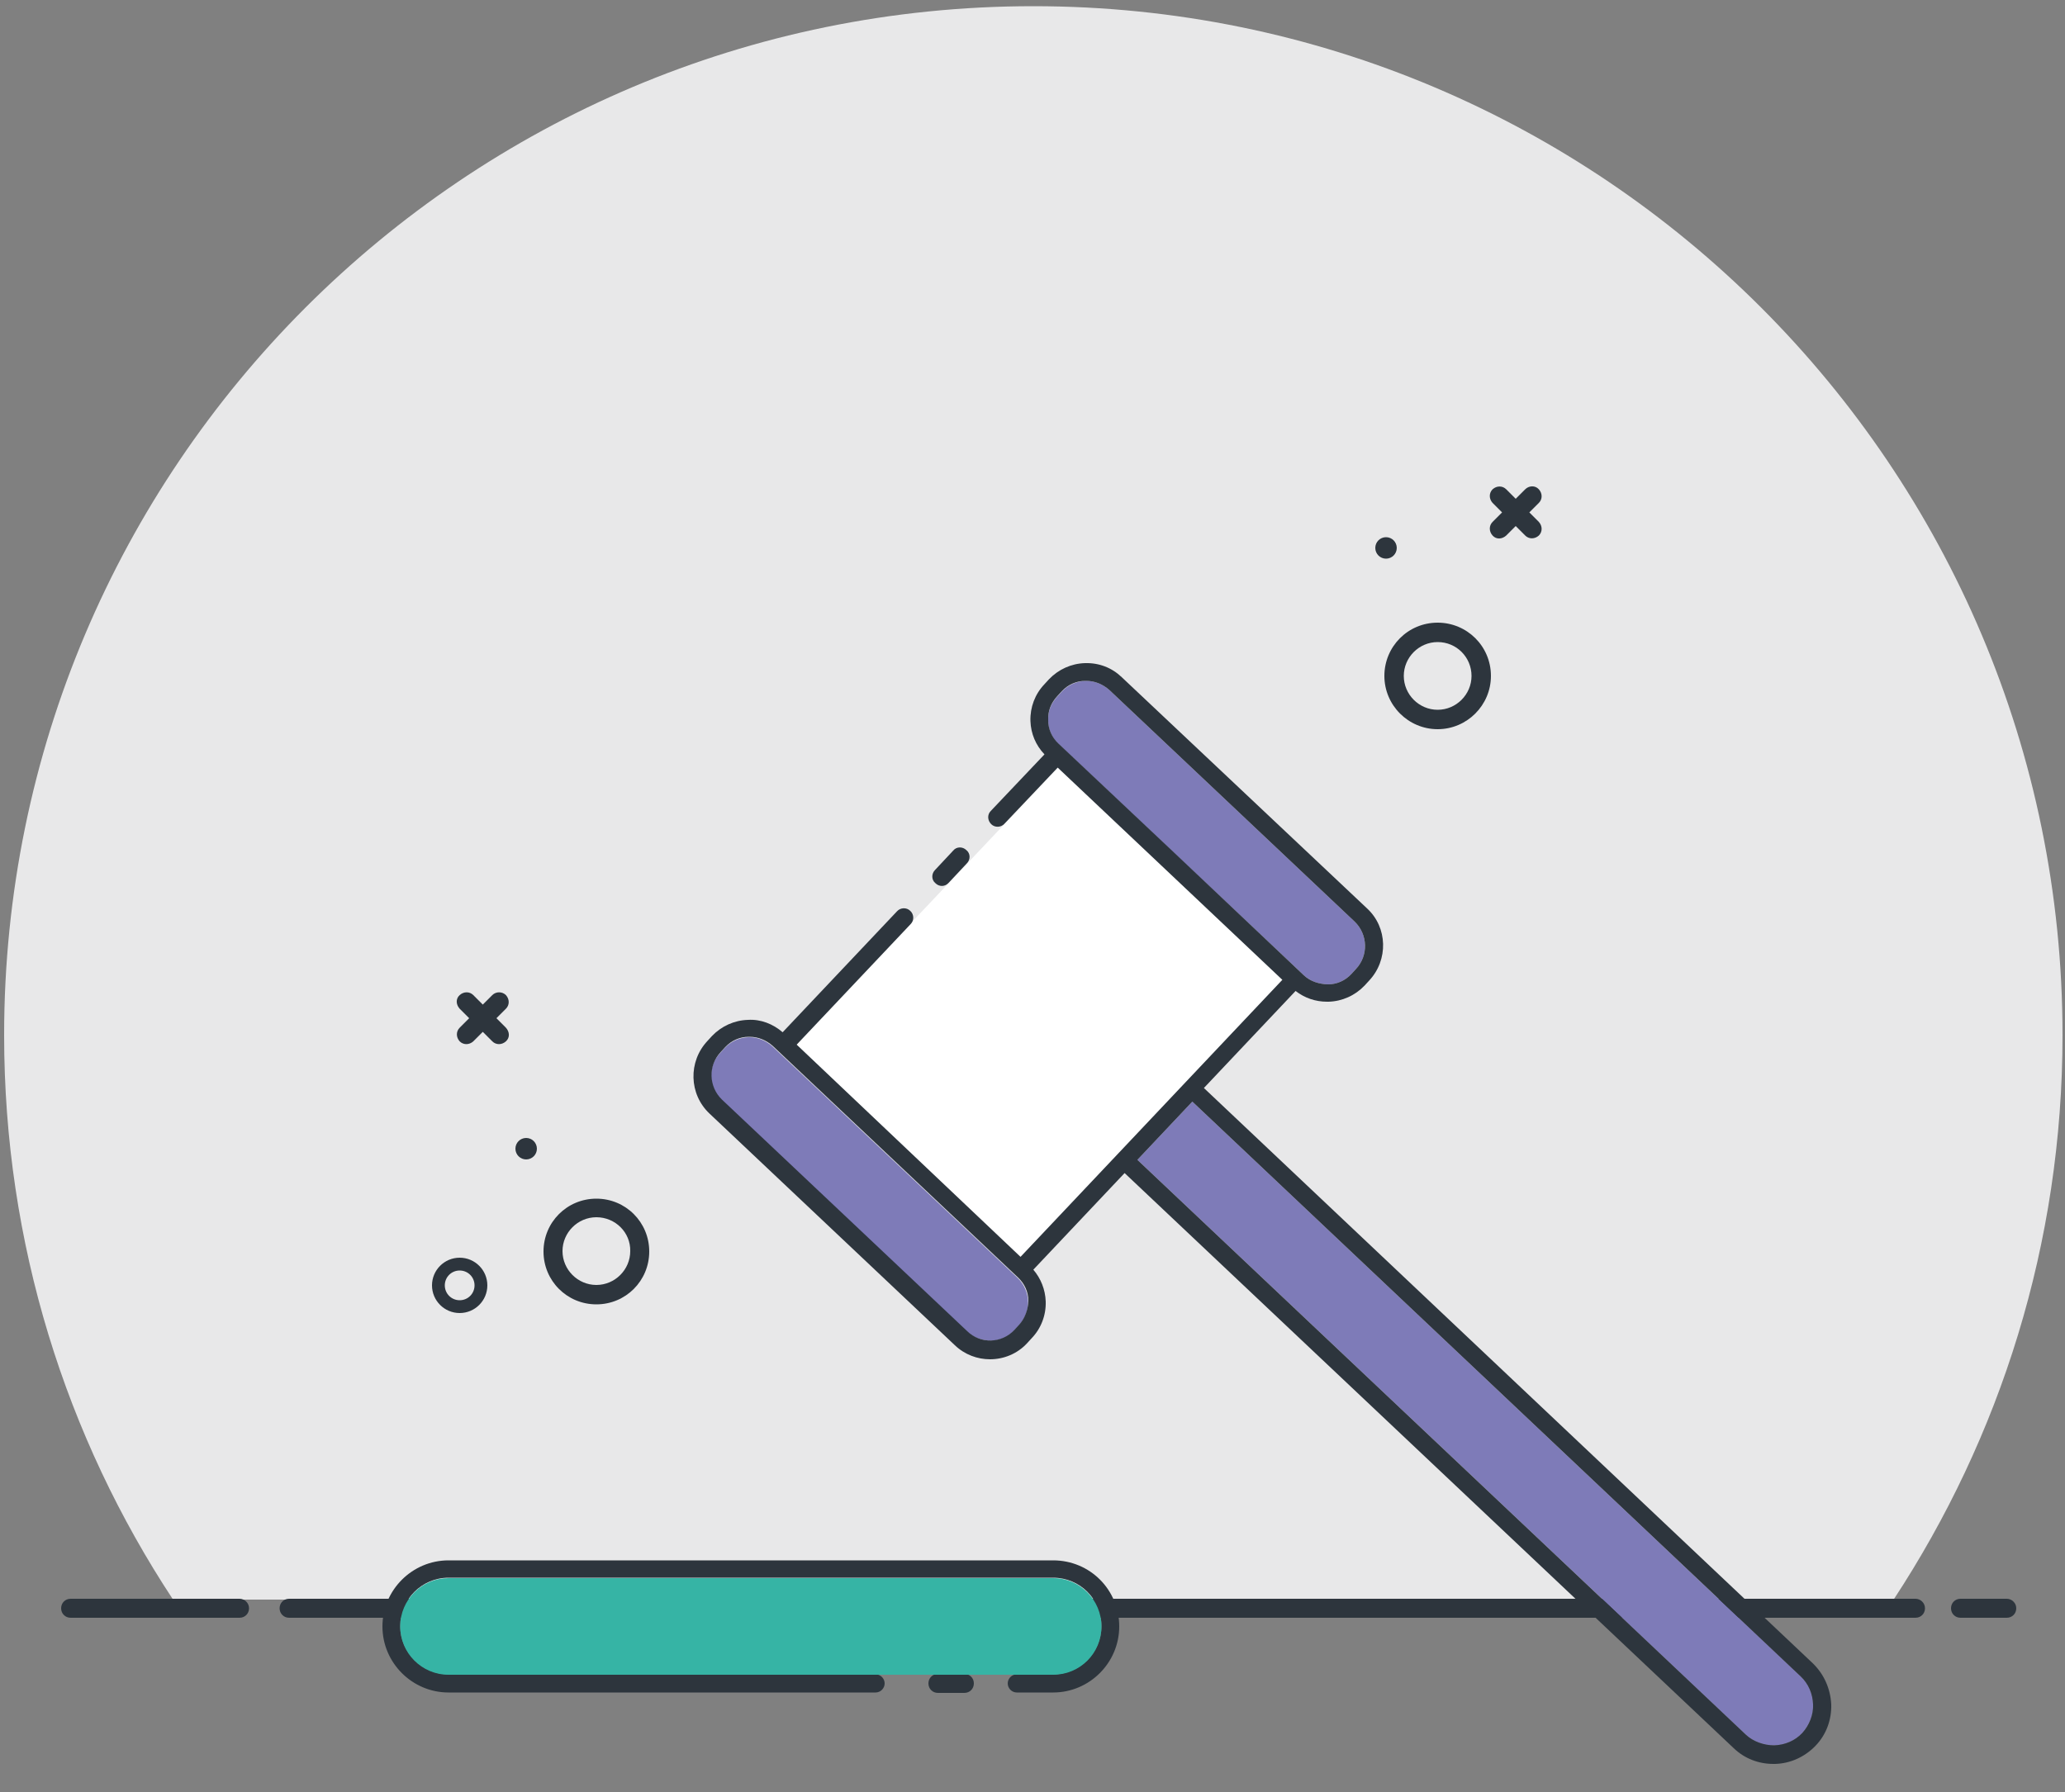 <svg enable-background="new 0 0 500 434" viewBox="0 0 500 434" xmlns="http://www.w3.org/2000/svg"><rect x="0" y="0" width="500" height="434" fill="#808080" stroke="none"/><path d="m458.5 387.4c25.8-39.3 40.9-86.2 40.9-136.7 0-137.6-111.5-249.2-249.2-249.2s-249.2 111.6-249.2 249.2c0 50.5 15 97.4 40.9 136.7z" fill="#e8e8e9"/><g fill="#2d353d"><path d="m58 387.2h-40.9c-1.3 0-2.3 1-2.3 2.3s1 2.3 2.3 2.3h40.9c1.3 0 2.3-1 2.3-2.3s-1.1-2.3-2.3-2.3z"/><path d="m485.9 387.2h-11.2c-1.3 0-2.3 1-2.3 2.3s1 2.3 2.3 2.3h11.2c1.3 0 2.3-1 2.3-2.3s-1.1-2.3-2.3-2.3z"/><path d="m463.8 387.2h-393.8c-1.3 0-2.3 1-2.3 2.3s1 2.3 2.3 2.3h393.8c1.3 0 2.3-1 2.3-2.3s-1.1-2.3-2.3-2.3z"/><path d="m144.4 315.9c-7.1 0-12.8-5.7-12.8-12.8s5.7-12.8 12.8-12.8 12.8 5.7 12.8 12.8-5.7 12.8-12.8 12.8zm0-21.1c-4.5 0-8.2 3.7-8.2 8.2s3.7 8.2 8.2 8.2 8.2-3.7 8.2-8.2c.1-4.5-3.6-8.2-8.2-8.2z"/><path d="m111.3 318c-3.7 0-6.7-3-6.7-6.7s3-6.7 6.7-6.7 6.7 3 6.7 6.7-3 6.7-6.7 6.7zm0-10.3c-2 0-3.6 1.6-3.6 3.6s1.6 3.6 3.6 3.6 3.6-1.6 3.6-3.6-1.6-3.6-3.6-3.6z"/><circle cx="127.4" cy="278.2" r="2.6"/><path d="m119.2 241-2.3 2.3-2.3-2.3c-.9-.9-2.3-.9-3.3 0s-.9 2.3 0 3.3l2.3 2.3-2.3 2.3c-.9.9-.9 2.3 0 3.3.9.9 2.3.9 3.3 0l2.3-2.3 2.3 2.3c.9.9 2.3.9 3.3 0s.9-2.3 0-3.3l-2.3-2.3 2.3-2.3c.9-.9.9-2.3 0-3.3-.9-.9-2.4-.9-3.3 0z"/><path d="m348.1 176.6c-7.1 0-12.9-5.8-12.9-12.9s5.7-12.9 12.9-12.9c7.1 0 12.9 5.7 12.9 12.9 0 7.1-5.8 12.9-12.9 12.9zm0-21.1c-4.5 0-8.2 3.7-8.2 8.2s3.7 8.2 8.2 8.2 8.2-3.7 8.2-8.2-3.6-8.2-8.2-8.2z"/><circle cx="335.6" cy="132.7" r="2.6"/><path d="m369.3 118.5-2.3 2.3-2.3-2.3c-.9-.9-2.3-.9-3.3 0-.9.9-.9 2.3 0 3.3l2.3 2.3-2.3 2.3c-.9.9-.9 2.3 0 3.3s2.3.9 3.3 0l2.3-2.3 2.3 2.3c.9.9 2.3.9 3.3 0 .9-.9.9-2.3 0-3.3l-2.3-2.3 2.3-2.3c.9-.9.9-2.3 0-3.3s-2.4-.9-3.3 0z"/></g><path d="m262.8 164.9h.2c2.1 0 4 .8 5.6 2.2l59.4 56.1c3.2 3.1 3.4 8.2.3 11.5l-1.1 1.2c-1.5 1.6-3.5 2.5-5.7 2.5-2.2-.1-4.2-.7-5.8-2.2l-31.5-29.7-27.9-26.3c-1.6-1.5-2.5-3.5-2.5-5.7-.1-2.2.7-4.2 2.2-5.8l1.1-1.2c1.5-1.6 3.5-2.5 5.7-2.6" fill="#7e7bb8"/><path d="m181.2 251.2h.2c2.1 0 4 .8 5.6 2.2l59.4 56.1c3.2 3.1 3.4 8.2.3 11.5l-1.1 1.2c-1.5 1.6-3.5 2.5-5.7 2.5-2.2-.1-4.2-.7-5.8-2.2l-31.5-29.7-27.9-26.3c-1.6-1.5-2.5-3.5-2.5-5.7-.1-2.2.7-4.2 2.2-5.8l1.1-1.2c1.5-1.6 3.5-2.5 5.7-2.6" fill="#7e7bb8"/><path d="m436.4 419.7c-1.8 1.9-4.2 2.9-6.8 3-2.5 0-5.1-.9-6.9-2.6l-147.3-139.2 13.3-14.1 147.3 139.2c1.9 1.8 2.9 4.2 3 6.8.1 2.5-.9 5-2.6 6.9z" fill="#7e7bb8"/><path d="m205.4 207.6h92.3v74.8h-92.3z" fill="#fff" transform="matrix(.687 -.727 .727 .687 -99.289 259.698)"/><path d="m438.9 402.8-147.4-139.3 22.2-23.5c2.2 1.7 4.8 2.6 7.6 2.6h.4c3.3-.1 6.4-1.5 8.7-3.9l1.1-1.2c4.7-5 4.5-12.9-.5-17.5l-59.4-56c-2.4-2.3-5.5-3.5-8.9-3.4-3.3.1-6.4 1.5-8.7 3.9l-1.1 1.2c-2.3 2.4-3.5 5.6-3.4 8.9.1 3.1 1.3 5.9 3.4 8.1l-13 13.7c-.9.9-.8 2.3.1 3.2s2.4.8 3.2-.1l12.9-13.6 54.4 51.4-63.4 67.1-54.2-51.4 27.6-29.2c.9-.9.8-2.4-.1-3.2-.9-.9-2.4-.8-3.2.1l-27.7 29.3c-2.3-2-5.3-3.2-8.4-3-3.3.1-6.4 1.5-8.7 3.9l-1.1 1.2c-4.7 5-4.5 12.9.5 17.6l59.4 56.1c2.4 2.3 5.5 3.4 8.5 3.4 3.3 0 6.6-1.3 9-3.9l1.1-1.2c2.3-2.4 3.5-5.6 3.4-8.9-.1-2.9-1.2-5.6-3-7.7l22.1-23.4 147.5 139.3c2.6 2.5 6 3.8 9.6 3.8h.4c3.7-.1 7.2-1.7 9.8-4.4s3.9-6.3 3.8-10c-.2-3.9-1.8-7.4-4.5-10zm-154.7-196.4-27.9-26.3c-1.6-1.5-2.5-3.5-2.5-5.7-.1-2.2.7-4.2 2.2-5.8l1.1-1.2c1.5-1.6 3.5-2.5 5.7-2.5h.2c2.1 0 4 .8 5.6 2.2l59.4 56.1c3.2 3.1 3.4 8.2.3 11.5l-1.1 1.2c-1.5 1.6-3.5 2.5-5.7 2.5-2.2-.1-4.2-.7-5.8-2.2zm-37.5 114.5-1.1 1.2c-3.1 3.3-8.2 3.4-11.4.3l-59.4-56.1c-3.2-3.1-3.4-8.2-.3-11.5l1.1-1.2c1.5-1.6 3.5-2.5 5.7-2.5h.2c2.1 0 4 .8 5.6 2.2l59.4 56.1c1.6 1.5 2.5 3.5 2.5 5.7-.1 2.2-.9 4.3-2.3 5.8zm189.7 98.8c-1.8 1.9-4.2 2.9-6.8 3-2.5 0-5.1-.9-6.9-2.6l-147.3-139.2 13.3-14.1 147.3 139.2c1.9 1.8 2.9 4.2 3 6.8.1 2.5-.9 5-2.6 6.9z" fill="#2d353d"/><path d="m229.7 213.8 4.4-4.7c.9-.9.9-2.4-.1-3.2-.9-.9-2.4-.9-3.2.1l-4.4 4.7c-.9.9-.9 2.4.1 3.2.9.9 2.3.9 3.2-.1z" fill="#2d353d"/><path d="m255 377.9h-146.4c-8.8 0-16 7.2-16 16s7.2 16 16 16h103.4c1.2 0 2.2-1 2.2-2.2s-1-2.2-2.2-2.2h-103.4c-6.4 0-11.7-5.2-11.7-11.7 0-6.4 5.2-11.7 11.7-11.7h146.4c6.5 0 11.7 5.2 11.7 11.7 0 6.4-5.2 11.7-11.7 11.7h-8.8c-1.2 0-2.2 1-2.2 2.2s1 2.2 2.2 2.2h8.8c8.8 0 16-7.2 16-16 0-8.9-7.1-16-16-16z" fill="#2d353d"/><path d="m233.5 405.4h-6.4c-1.3 0-2.3 1-2.3 2.3s1 2.3 2.3 2.3h6.4c1.3 0 2.3-1 2.3-2.3s-1-2.3-2.3-2.3z" fill="#2d353d"/><path d="m212 405.6h34.2 8.8c6.5 0 11.7-5.2 11.7-11.7 0-6.4-5.2-11.7-11.7-11.7h-146.4c-6.4 0-11.7 5.2-11.7 11.7 0 6.4 5.2 11.7 11.7 11.7h99.3z" fill="#36b4a5"/></svg>